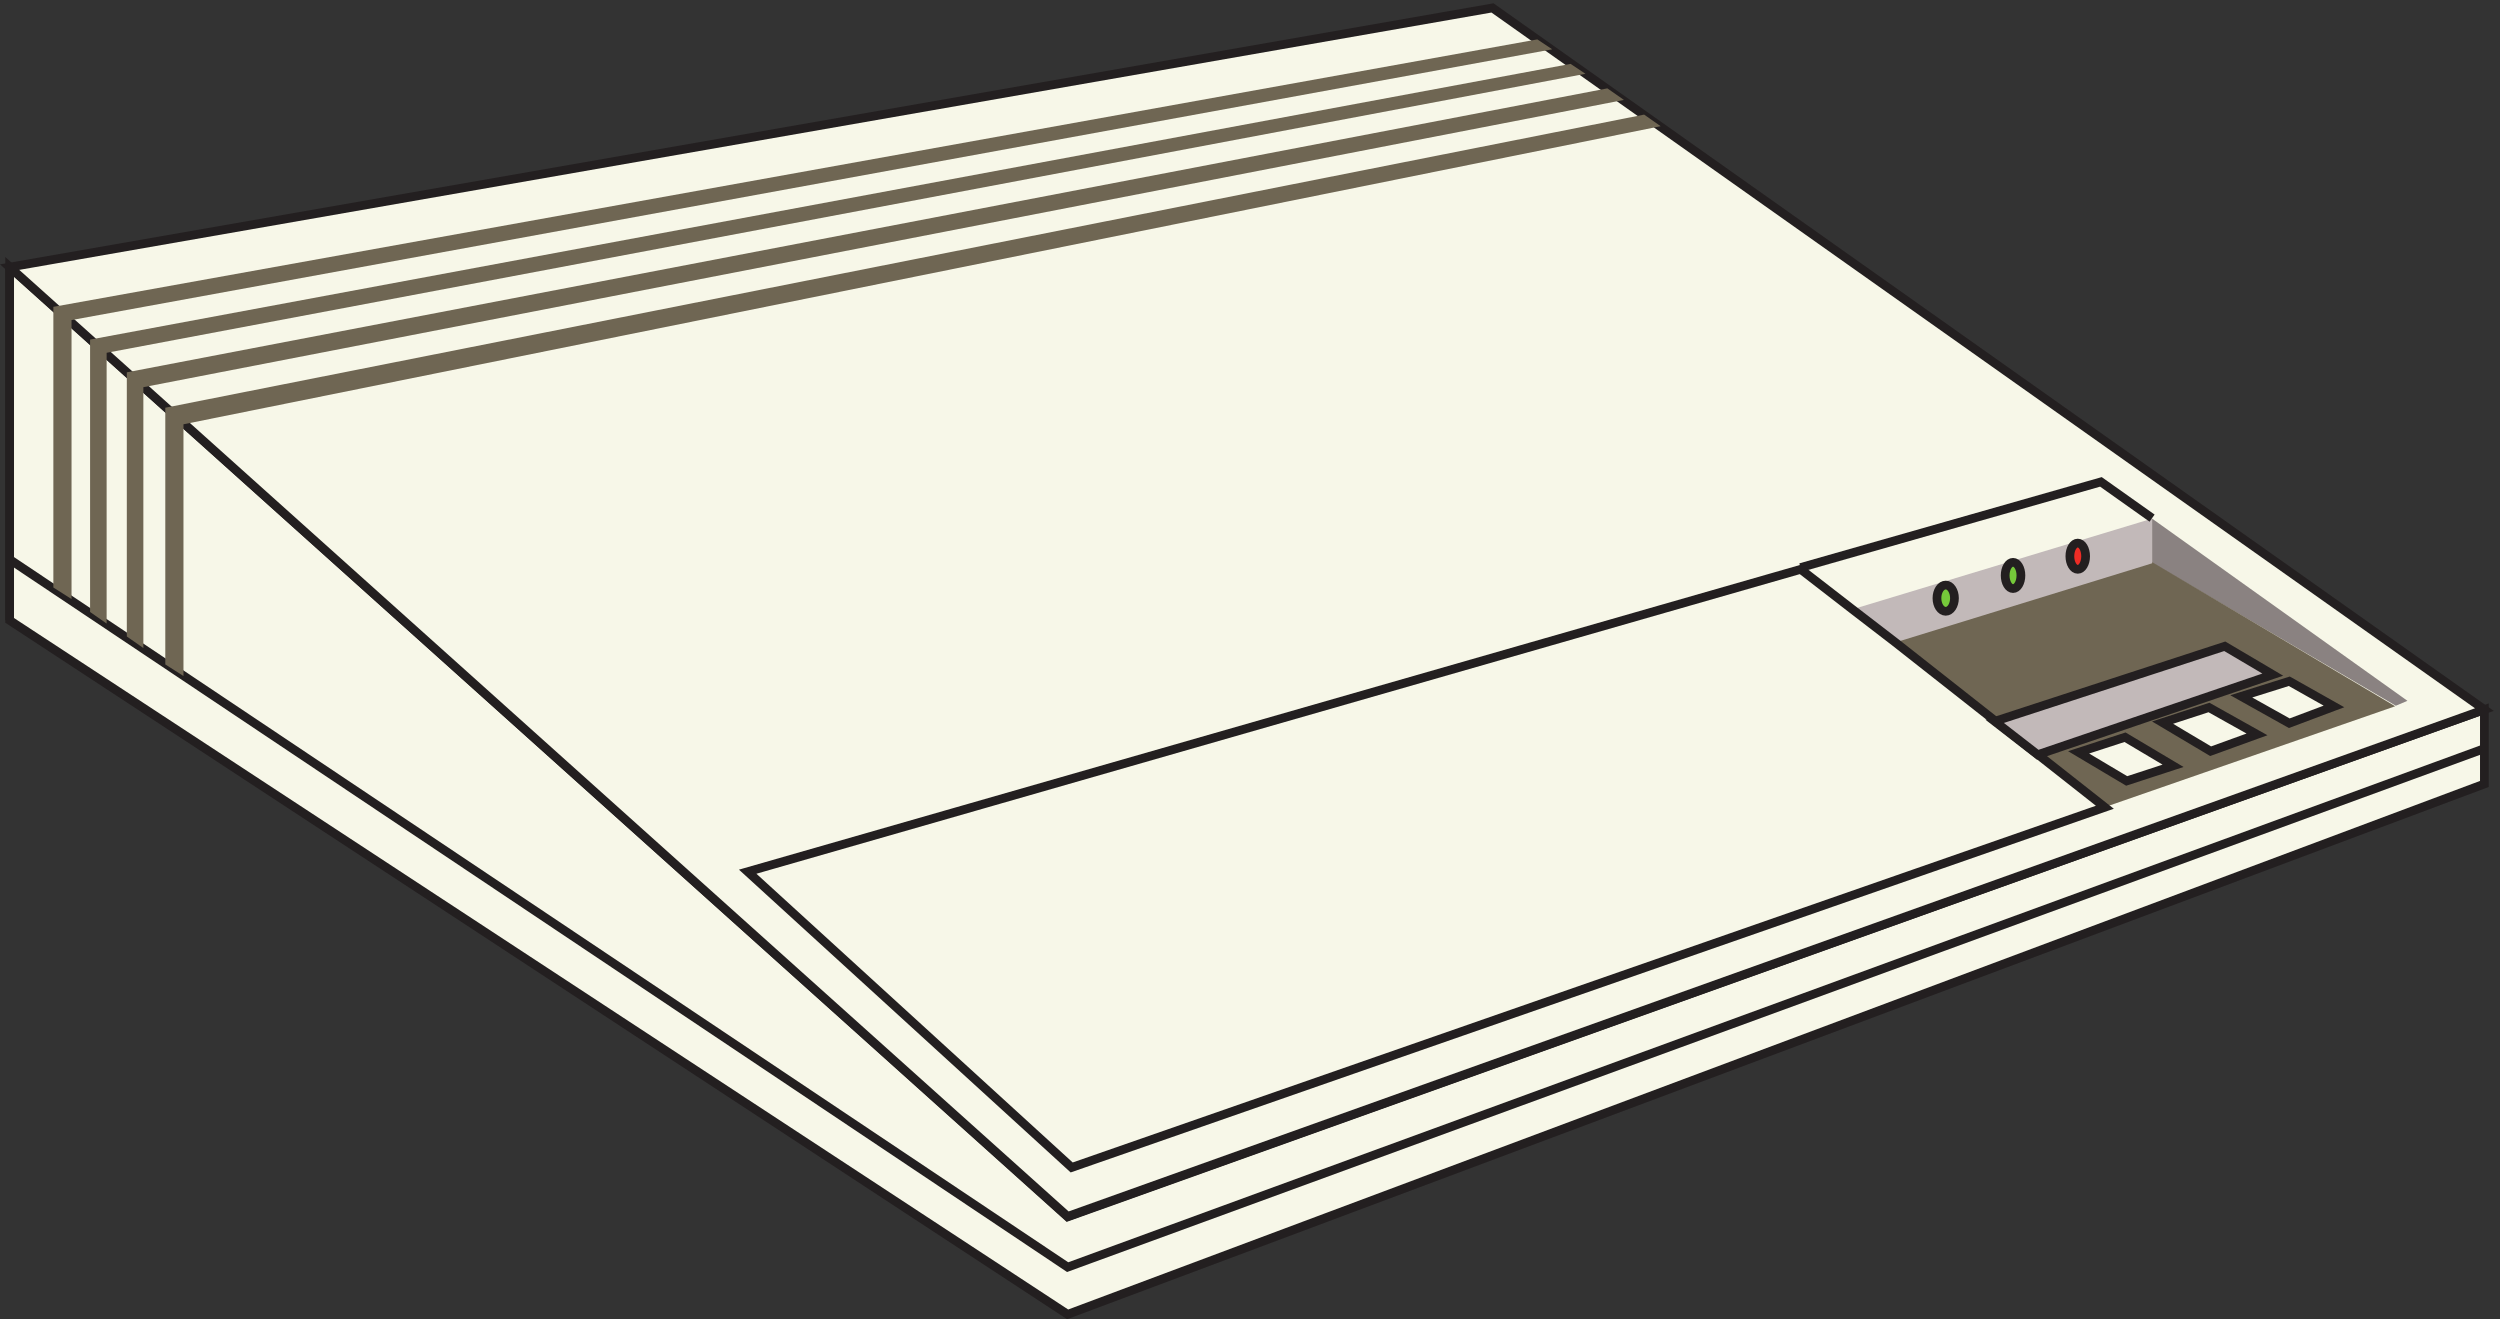 <svg xmlns="http://www.w3.org/2000/svg" xml:space="preserve" width="285.173" height="150.485"><rect width="100%" height="100%" fill="#333333" stroke="none"/><path d="M3.332 598.664v303" style="fill:none;stroke:#231f20;stroke-width:7.5;stroke-linecap:butt;stroke-linejoin:miter;stroke-miterlimit:10;stroke-dasharray:none;stroke-opacity:1" transform="matrix(.133 0 0 -.133 .656 150.35)"/><path d="M3.332 901.664V598.383L910.75 3.164l1215.08 454.918v63.773L910.75 86.777 3.332 901.664" style="fill:#f7f7e8;fill-opacity:1;fill-rule:evenodd;stroke:none" transform="matrix(.133 0 0 -.133 .656 150.35)"/><path d="M3.332 901.664V598.383L910.75 3.164l1215.08 454.918v63.773L910.75 86.777Z" style="fill:none;stroke:#231f20;stroke-width:7.5;stroke-linecap:butt;stroke-linejoin:miter;stroke-miterlimit:10;stroke-dasharray:none;stroke-opacity:1" transform="matrix(.133 0 0 -.133 .656 150.35)"/><path d="M3.332 901.352 910.75 87.16l1215.08 434.707-850.7 601.793L3.332 901.352" style="fill:#f7f7e8;fill-opacity:1;fill-rule:evenodd;stroke:none" transform="matrix(.133 0 0 -.133 .656 150.35)"/><path d="M3.332 901.352 910.75 87.16l1215.08 434.707-850.7 601.793Z" style="fill:none;stroke:#231f20;stroke-width:7.5;stroke-linecap:butt;stroke-linejoin:miter;stroke-miterlimit:10;stroke-dasharray:none;stroke-opacity:1" transform="matrix(.133 0 0 -.133 .656 150.35)"/><path d="M1840.83 685.664v-38.016l209.05-122.484 9.95 4.223-219 156.277" style="fill:#8a8281;fill-opacity:1;fill-rule:evenodd;stroke:none" transform="matrix(.133 0 0 -.133 .656 150.35)"/><path d="m2049.33 524.719-249.19-86.555-179.81 141.891 220.87 68.109 208.13-123.445" style="fill:#6f6653;fill-opacity:1;fill-rule:evenodd;stroke:none" transform="matrix(.133 0 0 -.133 .656 150.35)"/><path d="m1840.83 685.664-258-78.101 36.86-28.399 221.14 68.16v38.34" style="fill:#c2b9b9;fill-opacity:1;fill-rule:evenodd;stroke:none" transform="matrix(.133 0 0 -.133 .656 150.35)"/><path d="m4.832 649.664 905.93-606L2124.33 487.875" style="fill:none;stroke:#231f20;stroke-width:7.5;stroke-linecap:butt;stroke-linejoin:miter;stroke-miterlimit:10;stroke-dasharray:none;stroke-opacity:1" transform="matrix(.133 0 0 -.133 .656 150.35)"/><path d="m636.332 382.828 903.128 259.336 43.95-34.012 36.86-28.343 180.06-141.711-886.111-308.934-277.887 253.664" style="fill:#f7f7e8;fill-opacity:1;fill-rule:evenodd;stroke:none" transform="matrix(.133 0 0 -.133 .656 150.35)"/><path d="m636.332 382.828 903.128 259.336 43.95-34.012 36.86-28.343 180.06-141.711-886.111-308.934z" style="fill:none;stroke:#231f20;stroke-width:7.5;stroke-linecap:butt;stroke-linejoin:miter;stroke-miterlimit:10;stroke-dasharray:none;stroke-opacity:1" transform="matrix(.133 0 0 -.133 .656 150.35)"/><path d="M152.422 766.555V550.66l-15.59 9.942v220.156L1405.16 1032.16l14.17-9.94L152.422 766.555" style="fill:#6f6653;fill-opacity:1;fill-rule:evenodd;stroke:none" transform="matrix(.133 0 0 -.133 .656 150.35)"/><path d="M56.422 855.953V616.66l-15.59 9.91v240.707L1313.57 1096.66l12.76-8.5L56.422 855.953" style="fill:#6f6653;fill-opacity:1;fill-rule:evenodd;stroke:none" transform="matrix(.133 0 0 -.133 .656 150.35)"/><path d="M86.52 827.871V595.66l-14.188 9.91v233.629L1342.06 1075.66l12.77-8.5L86.52 827.871" style="fill:#6f6653;fill-opacity:1;fill-rule:evenodd;stroke:none" transform="matrix(.133 0 0 -.133 .656 150.35)"/><path d="M118.02 798.379V574.66l-14.188 9.91v226.551L1373.64 1054.66l14.19-9.91L118.02 798.379" style="fill:#6f6653;fill-opacity:1;fill-rule:evenodd;stroke:none" transform="matrix(.133 0 0 -.133 .656 150.35)"/><path d="m1539.33 643.664 257.62 73.5 43.88-31.098" style="fill:none;stroke:#231f20;stroke-width:7.5;stroke-linecap:butt;stroke-linejoin:miter;stroke-miterlimit:10;stroke-dasharray:none;stroke-opacity:1" transform="matrix(.133 0 0 -.133 .656 150.35)"/><path d="m1777.83 485.184 39.79 12.98 41.21-24.519-39.79-12.981-41.21 24.52" style="fill:#f7f7e8;fill-opacity:1;fill-rule:evenodd;stroke:none" transform="matrix(.133 0 0 -.133 .656 150.35)"/><path d="m1777.83 485.184 39.79 12.98 41.21-24.519-39.79-12.981z" style="fill:none;stroke:#231f20;stroke-width:7.5;stroke-linecap:butt;stroke-linejoin:miter;stroke-miterlimit:10;stroke-dasharray:none;stroke-opacity:1" transform="matrix(.133 0 0 -.133 .656 150.35)"/><path d="m1917.33 533.203 41.17 12.961 38.33-21.601-38.33-14.399-41.17 23.039" style="fill:#f7f7e8;fill-opacity:1;fill-rule:evenodd;stroke:none" transform="matrix(.133 0 0 -.133 .656 150.35)"/><path d="m1917.33 533.203 41.17 12.961 38.33-21.601-38.33-14.399z" style="fill:none;stroke:#231f20;stroke-width:7.5;stroke-linecap:butt;stroke-linejoin:miter;stroke-miterlimit:10;stroke-dasharray:none;stroke-opacity:1" transform="matrix(.133 0 0 -.133 .656 150.35)"/><path d="m1849.83 510.684 39.79 12.98 41.21-23.078-39.79-14.422-41.21 24.52" style="fill:#f7f7e8;fill-opacity:1;fill-rule:evenodd;stroke:none" transform="matrix(.133 0 0 -.133 .656 150.35)"/><path d="m1849.83 510.684 39.79 12.98 41.21-23.078-39.79-14.422z" style="fill:none;stroke:#231f20;stroke-width:7.5;stroke-linecap:butt;stroke-linejoin:miter;stroke-miterlimit:10;stroke-dasharray:none;stroke-opacity:1" transform="matrix(.133 0 0 -.133 .656 150.35)"/><path d="m1705.83 511.777 197.33 64.387 41.17-24.324-201.59-68.676-36.91 28.613" style="fill:#c2b9b9;fill-opacity:1;fill-rule:evenodd;stroke:none" transform="matrix(.133 0 0 -.133 .656 150.35)"/><path d="m1705.83 511.777 197.33 64.387 41.17-24.324-201.59-68.676z" style="fill:none;stroke:#231f20;stroke-width:7.5;stroke-linecap:butt;stroke-linejoin:miter;stroke-miterlimit:10;stroke-dasharray:none;stroke-opacity:1" transform="matrix(.133 0 0 -.133 .656 150.35)"/><path d="M1671.33 617.414c0-6.215-3.36-11.25-7.5-11.25-4.14 0-7.5 5.035-7.5 11.25 0 6.211 3.36 11.25 7.5 11.25 4.14 0 7.5-5.039 7.5-11.25" style="fill:#75c93a;fill-opacity:1;fill-rule:evenodd;stroke:none" transform="matrix(.133 0 0 -.133 .656 150.35)"/><path d="M1671.33 617.414c0-6.215-3.36-11.25-7.5-11.25-4.14 0-7.5 5.035-7.5 11.25 0 6.211 3.36 11.25 7.5 11.25 4.14 0 7.5-5.039 7.5-11.25z" style="fill:none;stroke:#231f20;stroke-width:7.5;stroke-linecap:butt;stroke-linejoin:miter;stroke-miterlimit:10;stroke-dasharray:none;stroke-opacity:1" transform="matrix(.133 0 0 -.133 .656 150.35)"/><path d="M1728.33 636.914c0-6.215-3.02-11.25-6.75-11.25s-6.75 5.035-6.75 11.25c0 6.211 3.02 11.25 6.75 11.25s6.75-5.039 6.75-11.25" style="fill:#75c93a;fill-opacity:1;fill-rule:evenodd;stroke:none" transform="matrix(.133 0 0 -.133 .656 150.35)"/><path d="M1728.33 636.914c0-6.215-3.02-11.25-6.75-11.25s-6.75 5.035-6.75 11.25c0 6.211 3.02 11.25 6.75 11.25s6.75-5.039 6.75-11.25z" style="fill:none;stroke:#231f20;stroke-width:7.5;stroke-linecap:butt;stroke-linejoin:miter;stroke-miterlimit:10;stroke-dasharray:none;stroke-opacity:1" transform="matrix(.133 0 0 -.133 .656 150.35)"/><path d="M1783.83 653.414c0-6.215-3.02-11.25-6.75-11.25s-6.75 5.035-6.75 11.25c0 6.211 3.02 11.25 6.75 11.25s6.75-5.039 6.75-11.25" style="fill:#ee2c25;fill-opacity:1;fill-rule:evenodd;stroke:none" transform="matrix(.133 0 0 -.133 .656 150.35)"/><path d="M1783.83 653.414c0-6.215-3.02-11.25-6.75-11.25s-6.75 5.035-6.75 11.25c0 6.211 3.02 11.25 6.75 11.25s6.75-5.039 6.75-11.25z" style="fill:none;stroke:#231f20;stroke-width:7.5;stroke-linecap:butt;stroke-linejoin:miter;stroke-miterlimit:10;stroke-dasharray:none;stroke-opacity:1" transform="matrix(.133 0 0 -.133 .656 150.35)"/></svg>
